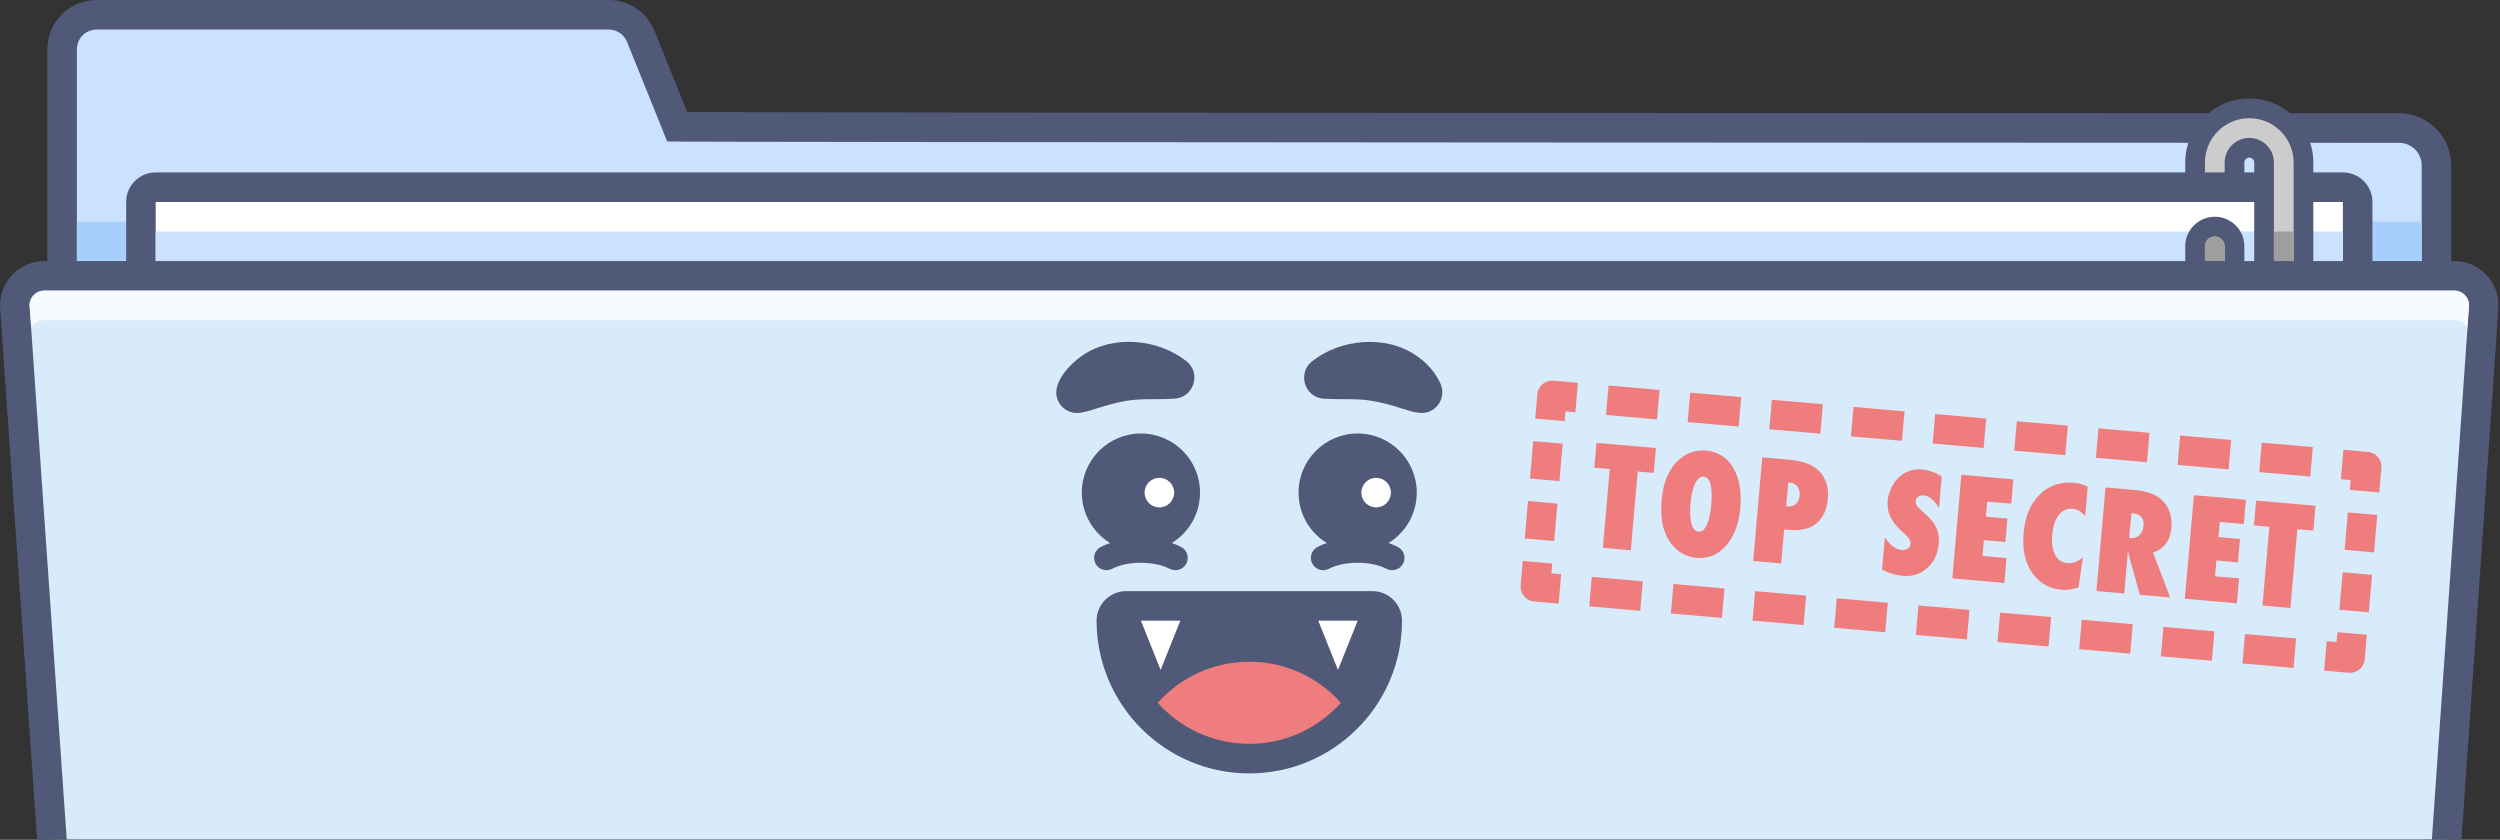 <?xml version="1.0" encoding="UTF-8"?>
<svg id="Layer_1" data-name="Layer 1" xmlns="http://www.w3.org/2000/svg" width="1015" height="340.947" xmlns:xlink="http://www.w3.org/1999/xlink" viewBox="0 0 1015 340.947">
  <rect x="0" y="0" width="1015" height="340.947" fill="#333333" stroke="none"/>
  <defs>
    <clipPath id="clippath">
      <rect width="1014.43" height="418" style="fill: none;"/>
    </clipPath>
    <mask id="mask" x="-93" y="-29" width="1200" height="447" maskUnits="userSpaceOnUse">
      <g id="mask0_8786_2" data-name="mask0 8786 2">
        <rect x="-93" y="-29" width="1200" height="370" style="fill: #d9d9d9;"/>
      </g>
    </mask>
  </defs>
  <g style="clip-path: url(#clippath);">
    <g style="mask: url(#mask);">
      <g>
        <path d="M40.351,384c-8.35,0-15.13-6.79-15.13-15.13V20c0-7.72,6.28-14,14-14h207.95c5.74,0,10.84,3.44,12.98,8.76l14.81,36.72c55.53.32,692.45.51,699.13.51,8.34,0,15.13,6.79,15.13,15.13v301.73c0,8.35-6.79,15.13-15.13,15.13H40.351v.02Z" style="fill: #cae2ff;"/>
        <path d="M247.161,12c3.26,0,6.2,1.98,7.42,5.01l16.3,40.43c.2.35,703.19.56,703.19.56,5.04,0,9.13,4.09,9.13,9.13v301.73c0,5.04-4.09,9.13-9.13,9.13H40.351c-5.05,0-9.13-4.09-9.13-9.13V20c0-4.42,3.58-8,8-8h207.95M247.161,0H39.211c-11.03,0-20,8.97-20,20v348.87c0,11.65,9.48,21.13,21.13,21.13h933.73c11.65,0,21.13-9.48,21.13-21.13V67.13c0-11.65-9.48-21.13-21.13-21.13-222.95-.07-633.59-.25-695.07-.5l-13.3-32.98c-3.07-7.61-10.35-12.52-18.55-12.52h.01Z" style="fill: #515979;"/>
        <path d="M983.211,90H31.211v40h952v-40Z" style="fill: #a7cffb;"/>
        <path d="M951.211,76H63.211c-3.314,0-6,2.686-6,6v52c0,3.314,2.686,6,6,6h888c3.314,0,6-2.686,6-6v-52c0-3.314-2.686-6-6-6Z" style="fill: #fff;"/>
        <path d="M951.211,82v52H63.211v-52h888ZM951.211,70H63.211c-6.63,0-12,5.37-12,12v52c0,6.63,5.37,12,12,12h888c6.63,0,12-5.37,12-12v-52c0-6.63-5.37-12-12-12Z" style="fill: #515979;"/>
        <path d="M951.211,94H63.211v12h888v-12Z" style="fill: #cae2ff;"/>
        <path d="M913.211,132c-12.13,0-22-9.87-22-22v-10c0-4.41,3.59-8,8-8s8,3.59,8,8v10c0,3.31,2.69,6,6,6s6-2.69,6-6v-44c0-3.31-2.69-6-6-6s-6,2.69-6,6v8h-16v-8c0-12.13,9.87-22,22-22s22,9.87,22,22v44c0,12.13-9.87,22-22,22Z" style="fill: #ccc;"/>
        <path d="M913.211,48c9.94,0,18,8.06,18,18v44c0,9.94-8.06,18-18,18s-18-8.06-18-18v-10c0-2.21,1.79-4,4-4s4,1.79,4,4v10c0,5.52,4.48,10,10,10s10-4.48,10-10v-44c0-5.52-4.48-10-10-10s-10,4.48-10,10v4h-8v-4c0-9.94,8.06-18,18-18ZM913.211,40c-14.34,0-26,11.66-26,26v12h24v-12c0-1.1.9-2,2-2s2,.9,2,2v44c0,1.1-.9,2-2,2s-2-.9-2-2v-10c0-6.62-5.38-12-12-12s-12,5.38-12,12v10c0,14.34,11.66,26,26,26s26-11.66,26-26v-44c0-14.34-11.66-26-26-26Z" style="fill: #515979;"/>
        <path d="M923.211,94v16c0,5.52-4.48,10-10,10s-10-4.48-10-10v-10c0-2.21-1.79-4-4-4s-4,1.79-4,4v10c0,9.94,8.06,18,18,18s18-8.06,18-18v-16h-8Z" style="fill: #9e9e9e;"/>
        <path d="M37.21,412c-6.54,0-11.87-5.25-12-11.75L6.07,125.28c-.36-3.35.71-6.7,2.94-9.23,2.28-2.57,5.55-4.05,8.99-4.05h978.429c3.44,0,6.71,1.48,8.99,4.05,2.24,2.53,3.3,5.88,2.94,9.23l-19.149,274.96c-.13,6.5-5.461,11.75-12,11.75H37.21v.01Z" style="fill: #d8ebfb;"/>
        <path d="M996.43,118c3.61,0,6.4,3.16,5.95,6.74l-19.17,275.26c0,3.31-2.69,6-6,6H37.21c-3.31,0-6-2.69-6-6L12.05,124.74c-.44-3.58,2.35-6.74,5.95-6.74h978.43ZM996.43,106H18c-5.16,0-10.07,2.22-13.48,6.08-3.32,3.76-4.92,8.74-4.42,13.72l19.13,274.73c.28,9.68,8.24,17.47,17.99,17.47h940c9.75,0,17.71-7.79,17.99-17.47l19.13-274.73c.5-4.98-1.1-9.96-4.42-13.72-3.41-3.86-8.33-6.08-13.49-6.08Z" style="fill: #515979;"/>
        <path d="M18,130h978.43c2.3,0,4.26,1.29,5.27,3.15l.69-8.42c.44-3.58-2.35-6.74-5.95-6.74H18c-3.61,0-6.4,3.16-5.95,6.74l.69,8.42c1.01-1.86,2.97-3.15,5.27-3.15h-.01Z" style="fill: #f7fbfe;"/>
        <path d="M662.119,223.41l-11.36-.99,2.8-31.98-6.27-.55.88-10.08,24.13,2.11-.88,10.08-6.51-.57-2.8,31.98h.01Z" style="fill: #ef7d7d;"/>
        <path d="M706.55,206.25c-.56,6.41-2.48,11.49-5.75,15.25-3.26,3.74-7.22,5.41-11.88,5-4.14-.36-7.56-2.21-10.25-5.54-3.38-4.21-4.73-10.2-4.05-17.98.65-7.45,3.09-12.97,7.32-16.57,3.14-2.67,6.69-3.83,10.65-3.49,4.85.42,8.53,2.74,11.06,6.95,2.52,4.21,3.49,9.67,2.9,16.37v.01ZM694.75,205.3c.67-7.61-.35-11.53-3.03-11.77-1.34-.12-2.5.79-3.48,2.71-.94,1.78-1.57,4.47-1.89,8.07-.31,3.54-.18,6.32.38,8.34.56,2.02,1.5,3.08,2.81,3.2,1.34.12,2.46-.75,3.36-2.62.93-1.86,1.55-4.5,1.85-7.94v.01Z" style="fill: #ef7d7d;"/>
        <path d="M723.161,228.75l-11.36-.99,3.68-42.06,11,.96c5.48.48,9.45,1.95,11.91,4.42,2.89,2.91,4.14,6.7,3.73,11.39-.45,5.1-2.44,8.76-5.98,10.98-2.42,1.49-5.75,2.05-10,1.68l-1.77-.15-1.21,13.78v-.01ZM725.191,205.52l.52.07c1.38.12,2.52-.21,3.41-.98.89-.77,1.4-1.89,1.53-3.37.13-1.45-.17-2.67-.89-3.65-.72-1-1.7-1.55-2.93-1.66l-.79-.07-.84,9.64-.01.02Z" style="fill: #ef7d7d;"/>
        <path d="M764.11,231.29l1.16-13.21c1.97,3.25,4.25,4.98,6.85,5.21.98.09,1.8-.1,2.46-.57.66-.46,1.03-1.09,1.1-1.87.1-1.13-.48-2.28-1.73-3.47l-1.73-1.61c-1.15-1.04-2.13-2.05-2.92-3.04-.79-.99-1.42-2-1.88-3.02-.46-1.02-.77-2.06-.93-3.12-.17-1.06-.2-2.16-.1-3.3.17-1.96.8-3.97,1.9-6.04.54-.96,1.15-1.83,1.82-2.6.67-.77,1.43-1.44,2.26-2.01,2.3-1.63,4.97-2.31,8-2.04,2.71.24,5.37,1.19,7.98,2.87l-1.12,12.86c-.8-1.52-1.76-2.74-2.86-3.67-1.11-.93-2.23-1.44-3.38-1.54-.87-.08-1.61.12-2.22.58-.62.44-.97,1-1.03,1.69-.1,1.13.58,2.31,2.02,3.55l1.68,1.49c2.25,1.93,3.81,3.86,4.68,5.76.89,1.91,1.24,4.08,1.02,6.51-.36,4.14-1.92,7.44-4.68,9.91-2.76,2.47-6.07,3.53-9.94,3.19-2.67-.23-5.48-1.07-8.43-2.52l.02.01Z" style="fill: #ef7d7d;"/>
        <path d="M792.641,234.83l3.68-42.06,21.11,1.85-.86,9.89-9.75-.85-.54,6.13,8.74.76-.83,9.51-8.74-.76-.56,6.43,9.75.85-.88,10.11-21.11-1.85-.01-.01Z" style="fill: #ef7d7d;"/>
        <path d="M845.61,226.43l-1.72,12.09c-2.61.8-4.92,1.11-6.92.93-4.7-.41-8.51-2.48-11.42-6.21-3.26-4.18-4.58-9.82-3.96-16.9.58-6.63,2.73-11.8,6.46-15.52,3.73-3.7,8.41-5.3,14.06-4.81,1.83.16,3.67.67,5.52,1.53l-1.05,12.01c-1.54-1.84-3.2-2.83-4.98-2.99-2.33-.2-4.23.63-5.71,2.49-1.48,1.88-2.38,4.59-2.69,8.11-.15,1.71-.12,3.25.09,4.62.21,1.37.58,2.55,1.1,3.53.52.98,1.21,1.75,2.06,2.32.85.57,1.84.9,2.99,1,1.96.17,4.01-.56,6.15-2.21l.02.01Z" style="fill: #ef7d7d;"/>
        <path d="M881.06,242.57l-12.29-1.08-4.3-15.47c-.03-.26-.1-.6-.2-1.03-.1-.43-.22-.94-.37-1.54l-.16,2.79-1.29,14.71-11.3-.99,3.68-42.06,11.63,1.02c5.12.45,8.86,1.79,11.23,4.03,3.01,2.86,4.3,6.67,3.89,11.43-.45,5.08-2.92,8.41-7.43,9.97l6.92,18.23-.01-.01ZM864.48,218.36l.76.07c1.31.11,2.44-.29,3.4-1.21.96-.92,1.51-2.16,1.64-3.7.28-3.14-1.23-4.86-4.52-5.14l-.41-.04-.88,10.02h.01Z" style="fill: #ef7d7d;"/>
        <path d="M887.051,243.09l3.68-42.06,21.11,1.85-.86,9.89-9.75-.85-.54,6.13,8.74.76-.83,9.51-8.74-.76-.56,6.43,9.75.85-.88,10.11-21.11-1.85-.01-.01Z" style="fill: #ef7d7d;"/>
        <path d="M929.92,246.84l-11.36-.99,2.8-31.98-6.27-.55.88-10.08,24.13,2.11-.88,10.08-6.51-.57-2.8,31.98h.01Z" style="fill: #ef7d7d;"/>
        <path d="M954.089,273.17c-.17,0-.35,0-.52-.02l-9.96-.87,1.05-11.96,3.98.35.35-3.99,11.96,1.04-.87,9.96c-.14,1.59-.9,3.05-2.12,4.07-1.08.91-2.45,1.4-3.86,1.4l-.01.02Z" style="fill: #ef7d7d;"/>
        <path d="M931.171,271.18l-20.72-1.81,1.04-11.96,20.72,1.81-1.04,11.96ZM898.021,268.28l-20.72-1.81,1.04-11.96,20.72,1.81-1.04,11.96ZM864.861,265.38l-20.72-1.81,1.05-11.96,20.72,1.81-1.05,11.96ZM831.711,262.48l-20.72-1.81,1.05-11.96,20.72,1.81-1.05,11.96ZM798.561,259.58l-20.72-1.81,1.05-11.96,20.72,1.81-1.05,11.96ZM765.401,256.68l-20.72-1.81,1.05-11.96,20.72,1.81-1.05,11.96ZM732.251,253.78l-20.72-1.81,1.04-11.96,20.72,1.81-1.04,11.96ZM699.101,250.88l-20.72-1.81,1.04-11.96,20.72,1.81-1.04,11.96ZM665.941,247.98l-20.72-1.81,1.04-11.96,20.72,1.81-1.04,11.96Z" style="fill: #ef7d7d;"/>
        <path d="M632.791,245.08l-9.96-.87c-1.59-.14-3.05-.9-4.07-2.12-1.02-1.22-1.52-2.79-1.38-4.38l.87-9.96,11.96,1.05-.35,3.98,3.98.35-1.04,11.96-.01-.01Z" style="fill: #ef7d7d;"/>
        <path d="M630.999,219.67l-11.96-1.04,1.33-15.21,11.96,1.04-1.33,15.21ZM633.129,195.34l-11.96-1.04,1.33-15.21,11.96,1.04-1.33,15.21Z" style="fill: #ef7d7d;"/>
        <path d="M635.261,171.01l-11.96-1.05.87-9.96c.29-3.3,3.19-5.74,6.5-5.45l9.96.87-1.04,11.96-3.99-.35-.35,3.99.01-.01Z" style="fill: #ef7d7d;"/>
        <path d="M937.969,193.48l-20.719-1.81,1.039-11.96,20.721,1.81-1.041,11.96ZM904.82,190.58l-20.721-1.81,1.041-11.96,20.719,1.81-1.039,11.96ZM871.659,187.68l-20.719-1.81,1.039-11.96,20.721,1.81-1.041,11.96ZM838.51,184.78l-20.721-1.81,1.041-11.96,20.719,1.81-1.039,11.96ZM805.359,181.88l-20.719-1.81,1.05-11.96,20.719,1.81-1.05,11.96ZM772.2,178.98l-20.721-1.81,1.051-11.96,20.72,1.81-1.05,11.96ZM739.049,176.08l-20.719-1.81,1.05-11.96,20.719,1.81-1.05,11.96ZM705.9,173.18l-20.72-1.81,1.039-11.96,20.721,1.81-1.04,11.96ZM672.74,170.28l-20.72-1.81,1.04-11.96,20.72,1.81-1.04,11.96Z" style="fill: #ef7d7d;"/>
        <path d="M965.991,199.95l-11.96-1.05.35-3.98-3.99-.35,1.05-11.96,9.96.87c3.3.29,5.74,3.2,5.45,6.5l-.87,9.96.01.01Z" style="fill: #ef7d7d;"/>
        <path d="M961.739,248.6l-11.96-1.04,1.33-15.21,11.96,1.04-1.33,15.21ZM963.859,224.28l-11.96-1.04,1.33-15.21,11.96,1.04-1.33,15.21Z" style="fill: #ef7d7d;"/>
        <path d="M532.671,146.71c11.43-9.1,29.8-10.96,42.31-2.35,4.22,2.81,7.76,6.75,9.83,11.36,1.95,4.23.11,9.23-4.12,11.19-3.83,1.88-8.47-.23-12.07-1.22-3.82-1.24-7.78-2.29-11.63-2.95-6.22-1.03-12.59-.45-19.57-.87-7.76-.49-10.78-10.38-4.76-15.15l.01-.01Z" style="fill: #515979;"/>
        <path d="M476.67,161.88c-6.91.39-13.12-.16-19.26.85-3.14.54-6.29,1.31-9.46,2.28-2.47.65-4.41,1.5-7.14,2.11l-1.88.38c-4.56.93-9.01-2.01-9.94-6.58-1.22-6.24,5.65-13.34,10.44-16.58,12.51-8.61,30.88-6.76,42.31,2.35,6.2,4.95,2.76,14.97-5.08,15.17l.01.02Z" style="fill: #515979;"/>
        <path d="M567.511,222.06c-1.18-.61-2.44-1.14-3.77-1.59,6.88-4.22,11.47-11.81,11.47-20.47,0-13.25-10.75-24-24-24s-24,10.75-24,24c0,8.66,4.59,16.25,11.47,20.47-1.33.45-2.59.98-3.77,1.59-2.45,1.27-3.41,4.29-2.14,6.74s4.29,3.41,6.74,2.14c6.34-3.28,17.06-3.28,23.41,0,.73.38,1.52.56,2.29.56,1.81,0,3.56-.99,4.45-2.7,1.27-2.45.31-5.47-2.14-6.74h-.01Z" style="fill: #515979;"/>
        <path d="M479.511,222.06c-1.18-.61-2.44-1.14-3.77-1.59,6.88-4.22,11.47-11.81,11.47-20.47,0-13.25-10.75-24-24-24s-24,10.75-24,24c0,8.66,4.59,16.25,11.47,20.47-1.33.45-2.59.98-3.77,1.59-2.45,1.27-3.41,4.29-2.14,6.74s4.29,3.41,6.74,2.14c6.34-3.28,17.06-3.28,23.41,0,.73.38,1.52.56,2.29.56,1.81,0,3.56-.99,4.45-2.7,1.27-2.45.31-5.47-2.14-6.74h-.01Z" style="fill: #515979;"/>
        <path d="M557.221,240h-100.01c-6.63,0-12,5.37-12,12,0,34.19,27.81,62,62,62s61.85-27.66,62-61.72v-.28c0-6.63-5.37-12-12-12h.01Z" style="fill: #515979;"/>
        <path d="M507.21,302c14.79,0,28.04-6.46,37.19-16.67-9.15-10.21-22.4-16.67-37.19-16.67s-28.04,6.46-37.19,16.67c9.15,10.21,22.4,16.67,37.19,16.67Z" style="fill: #ef7d7d;"/>
        <path d="M471.211,272l-8-20h16l-8,20Z" style="fill: #fff;"/>
        <path d="M543.211,272l-8-20h16l-8,20Z" style="fill: #fff;"/>
        <path d="M558.711,206c3.314,0,6-2.686,6-6s-2.686-6-6-6-6,2.686-6,6,2.686,6,6,6Z" style="fill: #fff;"/>
        <path d="M470.711,206c3.314,0,6-2.686,6-6s-2.686-6-6-6-6,2.686-6,6,2.686,6,6,6Z" style="fill: #fff;"/>
      </g>
    </g>
  </g>
</svg>